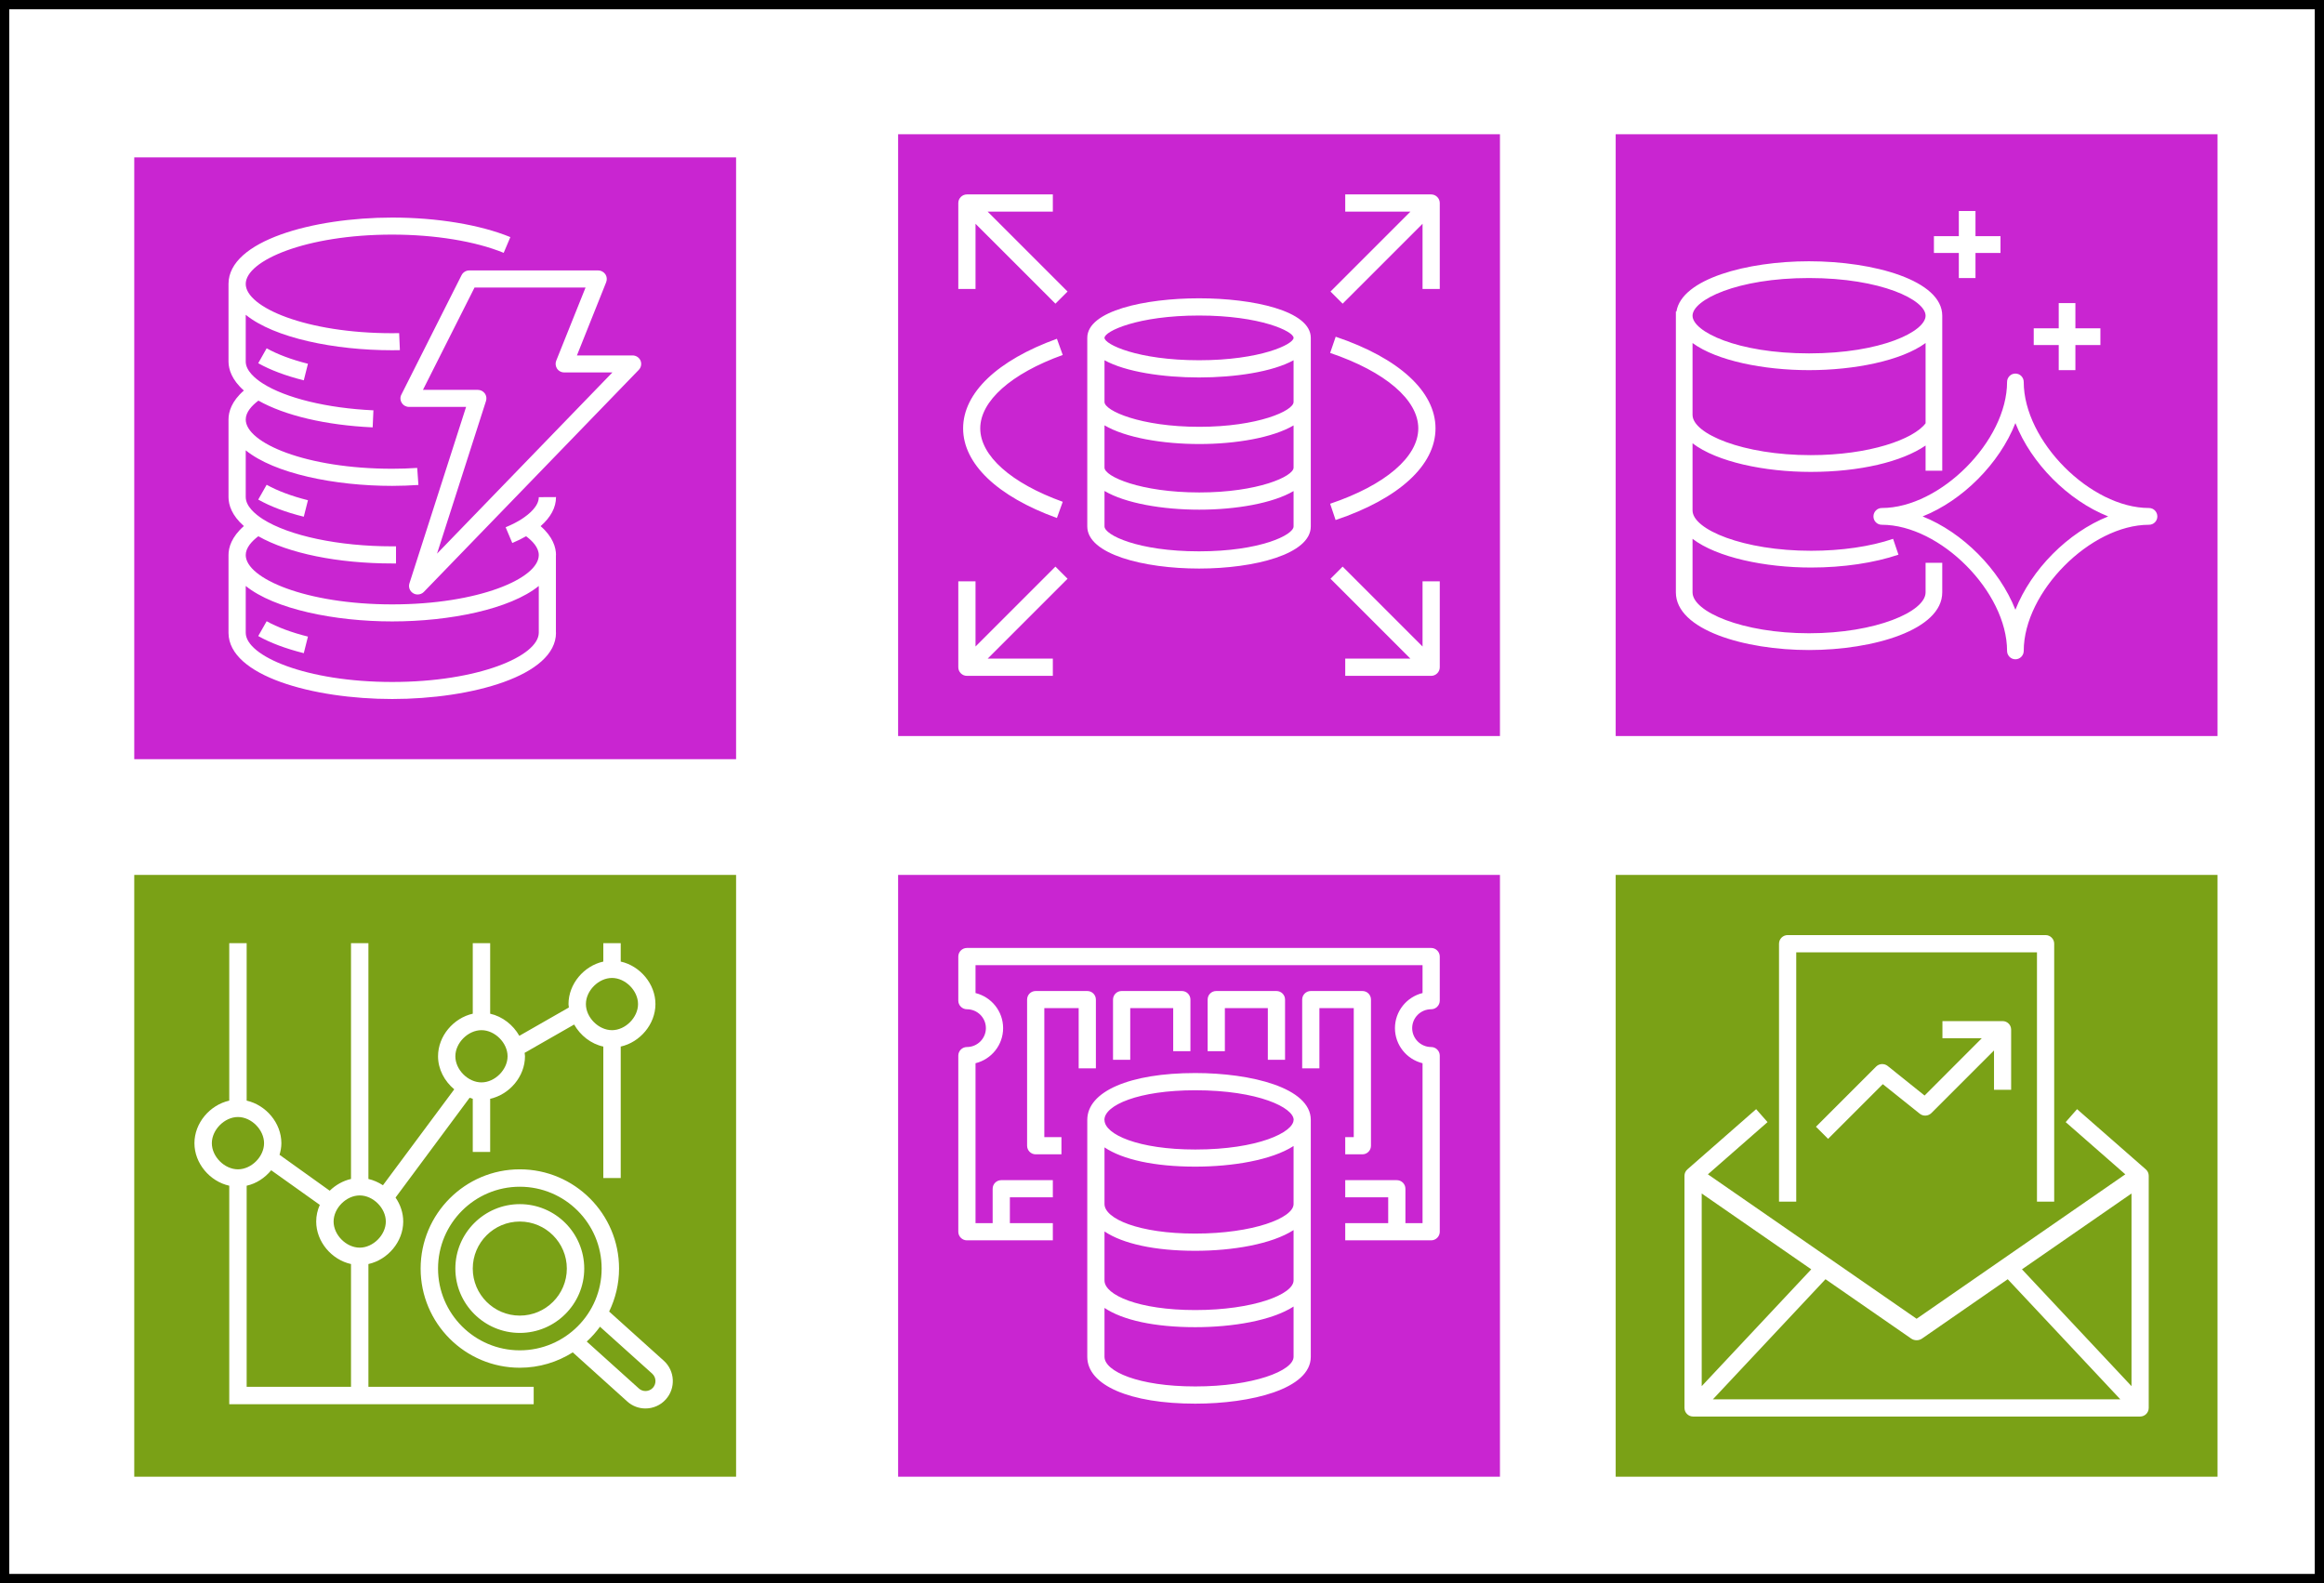 <svg xmlns="http://www.w3.org/2000/svg" xmlns:xlink="http://www.w3.org/1999/xlink" version="1.1" width="251px" height="171px" viewBox="-0.5 -0.5 251 171"><rect x="-0.5" y="-0.5" width="251" height="171" fill="#333333" stroke="none"/><defs/><g><g data-cell-id="0"><g data-cell-id="1"><g data-cell-id="28"><g/><g data-cell-id="16"><g><rect x="0" y="0" width="250" height="170" fill="rgb(255, 255, 255)" stroke="rgb(0, 0, 0)" pointer-events="all"/></g></g><g data-cell-id="27"><g/><g data-cell-id="21"><g><path d="M 14 94 L 79 94 L 79 159 L 14 159 Z" fill="#7aa116" stroke="none" pointer-events="all"/><path d="M 55.64 141.6 C 52.84 141.6 50.56 139.32 50.56 136.52 C 50.56 133.72 52.84 131.44 55.64 131.44 C 58.44 131.44 60.72 133.72 60.72 136.52 C 60.72 139.32 58.44 141.6 55.64 141.6 Z M 55.64 129.56 C 51.81 129.56 48.68 132.68 48.68 136.52 C 48.68 140.35 51.81 143.47 55.64 143.47 C 59.48 143.47 62.6 140.35 62.6 136.52 C 62.6 132.68 59.48 129.56 55.64 129.56 Z M 70.02 149.39 C 69.62 149.83 68.93 149.87 68.5 149.47 L 62.87 144.4 C 63.4 143.92 63.88 143.38 64.3 142.8 L 69.94 147.87 C 70.38 148.27 70.41 148.95 70.02 149.39 Z M 46.81 136.52 C 46.81 131.64 50.77 127.68 55.64 127.68 C 60.52 127.68 64.48 131.64 64.48 136.52 C 64.48 141.39 60.52 145.35 55.64 145.35 C 50.77 145.35 46.81 141.39 46.81 136.52 Z M 71.2 146.48 L 65.29 141.16 C 65.97 139.75 66.36 138.18 66.36 136.52 C 66.36 130.61 61.55 125.8 55.64 125.8 C 49.73 125.8 44.93 130.61 44.93 136.52 C 44.93 142.43 49.73 147.23 55.64 147.23 C 57.74 147.23 59.7 146.62 61.36 145.57 L 67.24 150.87 C 67.8 151.38 68.51 151.63 69.21 151.63 C 70.02 151.63 70.83 151.3 71.41 150.65 C 72.5 149.44 72.4 147.57 71.2 146.48 Z M 26.14 127.57 C 27.19 127.34 28.11 126.72 28.79 125.9 L 34.04 129.64 C 33.79 130.2 33.65 130.81 33.65 131.44 C 33.65 133.62 35.32 135.57 37.41 136.03 L 37.41 149.29 L 26.14 149.29 Z M 22.38 122.98 C 22.38 121.53 23.75 120.15 25.2 120.15 C 26.65 120.15 28.02 121.53 28.02 122.98 C 28.02 124.43 26.65 125.8 25.2 125.8 C 23.75 125.8 22.38 124.43 22.38 122.98 Z M 38.35 128.62 C 39.8 128.62 41.17 129.99 41.17 131.44 C 41.17 132.89 39.8 134.26 38.35 134.26 C 36.9 134.26 35.53 132.89 35.53 131.44 C 35.53 129.99 36.9 128.62 38.35 128.62 Z M 51.5 110.77 C 52.95 110.77 54.32 112.14 54.32 113.59 C 54.32 115.04 52.95 116.41 51.5 116.41 C 50.05 116.41 48.68 115.04 48.68 113.59 C 48.68 112.14 50.05 110.77 51.5 110.77 Z M 65.6 105.13 C 67.04 105.13 68.41 106.5 68.41 107.95 C 68.41 109.4 67.04 110.77 65.6 110.77 C 64.15 110.77 62.78 109.4 62.78 107.95 C 62.78 106.5 64.15 105.13 65.6 105.13 Z M 39.29 136.03 C 41.38 135.57 43.05 133.62 43.05 131.44 C 43.05 130.5 42.74 129.6 42.22 128.85 L 50.22 118.07 C 50.34 118.1 50.45 118.15 50.56 118.18 L 50.56 123.92 L 52.44 123.92 L 52.44 118.18 C 54.53 117.72 56.2 115.77 56.2 113.59 C 56.2 113.46 56.17 113.34 56.16 113.22 L 61.51 110.16 C 62.18 111.34 63.32 112.25 64.66 112.54 L 64.66 126.74 L 66.54 126.74 L 66.54 112.54 C 68.62 112.08 70.29 110.13 70.29 107.95 C 70.29 105.77 68.62 103.82 66.54 103.36 L 66.54 101.37 L 64.66 101.37 L 64.66 103.36 C 62.57 103.82 60.9 105.77 60.9 107.95 C 60.9 108.08 60.93 108.2 60.94 108.32 L 55.59 111.38 C 54.92 110.2 53.77 109.29 52.44 108.99 L 52.44 101.37 L 50.56 101.37 L 50.56 108.99 C 48.48 109.46 46.81 111.4 46.81 113.59 C 46.81 114.99 47.51 116.28 48.56 117.16 L 40.86 127.52 C 40.38 127.21 39.85 126.97 39.29 126.84 L 39.29 101.37 L 37.41 101.37 L 37.41 126.84 C 36.54 127.04 35.75 127.49 35.11 128.11 L 29.69 124.23 C 29.81 123.83 29.89 123.41 29.89 122.98 C 29.89 120.79 28.22 118.85 26.14 118.38 L 26.14 101.37 L 24.26 101.37 L 24.26 118.38 C 22.17 118.85 20.5 120.79 20.5 122.98 C 20.5 125.16 22.17 127.11 24.26 127.57 L 24.26 151.17 L 57.14 151.17 L 57.14 149.29 L 39.29 149.29 Z" fill="#ffffff" stroke="none" pointer-events="all"/></g></g><g data-cell-id="22"><g><path d="M 174 94 L 239 94 L 239 159 L 174 159 Z" fill="#7aa116" stroke="none" pointer-events="all"/><path d="M 214.86 117.21 L 214.86 112.96 L 208.09 119.73 C 207.75 120.06 207.22 120.09 206.85 119.8 L 202.85 116.6 L 196.94 122.51 L 195.63 121.2 L 202.13 114.7 C 202.46 114.37 203 114.34 203.37 114.63 L 207.36 117.83 L 213.54 111.64 L 209.29 111.64 L 209.29 109.79 L 215.79 109.79 C 216.3 109.79 216.71 110.2 216.71 110.71 L 216.71 117.21 Z M 193.5 129.29 L 191.64 129.29 L 191.64 101.43 C 191.64 100.92 192.06 100.5 192.57 100.5 L 220.43 100.5 C 220.94 100.5 221.36 100.92 221.36 101.43 L 221.36 129.29 L 219.5 129.29 L 219.5 102.36 L 193.5 102.36 Z M 183.29 149.22 L 183.29 128.41 L 195.12 136.6 Z M 206.5 144.26 C 206.71 144.26 206.92 144.2 207.1 144.07 L 216.34 137.67 L 228.5 150.64 L 184.5 150.64 L 196.66 137.67 L 205.9 144.07 C 206.08 144.2 206.29 144.26 206.5 144.26 Z M 217.88 136.6 L 229.71 128.41 L 229.71 149.22 Z M 231.25 125.8 L 223.83 119.3 L 222.6 120.7 L 229.04 126.34 L 206.5 141.94 L 183.96 126.34 L 190.4 120.7 L 189.17 119.3 L 181.75 125.8 C 181.54 125.98 181.43 126.23 181.43 126.5 L 181.43 151.57 C 181.43 152.08 181.84 152.5 182.36 152.5 L 230.64 152.5 C 231.16 152.5 231.57 152.08 231.57 151.57 L 231.57 126.5 C 231.57 126.23 231.46 125.98 231.25 125.8 Z" fill="#ffffff" stroke="none" pointer-events="all"/></g></g><g data-cell-id="23"><g><path d="M 14 16.5 L 79 16.5 L 79 81.5 L 14 81.5 Z" fill="#c925d1" stroke="none" pointer-events="all"/><path d="M 57.69 62.79 C 54.59 65.3 48.08 66.62 41.86 66.62 C 35.64 66.62 29.13 65.29 26.04 62.79 L 26.04 67.84 L 26.04 67.84 C 26.04 70.35 32.54 73.16 41.86 73.16 C 51.18 73.16 57.68 70.36 57.69 67.84 Z M 57.69 53.2 L 59.55 53.19 L 59.55 53.2 C 59.55 54.32 58.98 55.37 57.89 56.33 C 59.22 57.49 59.55 58.64 59.55 59.45 C 59.55 59.46 59.54 59.46 59.54 59.47 L 59.54 67.84 L 59.55 67.84 C 59.55 72.49 50.43 75 41.86 75 C 33.31 75 24.22 72.5 24.18 67.87 C 24.18 67.86 24.18 67.86 24.18 67.85 L 24.18 59.45 C 24.18 59.45 24.18 59.45 24.18 59.44 C 24.18 58.63 24.51 57.49 25.84 56.32 C 24.52 55.16 24.19 54.03 24.18 53.22 L 24.18 53.22 C 24.18 53.22 24.18 53.21 24.18 53.21 L 24.18 44.81 C 24.18 44.8 24.18 44.8 24.18 44.8 C 24.18 43.98 24.51 42.84 25.84 41.68 C 24.52 40.52 24.19 39.38 24.18 38.57 L 24.18 38.57 C 24.18 38.57 24.18 38.57 24.18 38.56 L 24.18 30.16 C 24.18 30.16 24.18 30.16 24.18 30.15 C 24.2 25.51 33.3 23 41.86 23 C 46.7 23 51.35 23.77 54.62 25.11 L 53.9 26.81 C 50.86 25.56 46.47 24.84 41.86 24.84 C 32.54 24.84 26.04 27.65 26.04 30.17 C 26.04 32.68 32.54 35.49 41.86 35.49 C 42.11 35.49 42.36 35.49 42.61 35.48 L 42.69 37.32 C 42.41 37.33 42.14 37.33 41.86 37.33 C 35.64 37.33 29.13 36.01 26.04 33.5 L 26.04 38.54 L 26.04 38.54 L 26.04 38.57 C 26.05 39.53 27.04 40.38 27.87 40.91 C 30.36 42.5 34.84 43.59 39.83 43.82 L 39.75 45.66 C 34.69 45.43 30.26 44.38 27.41 42.77 C 26.71 43.3 26.04 44.01 26.04 44.81 C 26.04 47.33 32.54 50.13 41.86 50.13 C 42.78 50.13 43.69 50.1 44.56 50.04 L 44.69 51.88 C 43.77 51.94 42.82 51.98 41.86 51.98 C 35.64 51.98 29.13 50.65 26.04 48.14 L 26.04 53.19 L 26.04 53.19 C 26.05 54.18 27.04 55.02 27.87 55.56 C 30.72 57.38 36.09 58.51 41.86 58.51 L 42.27 58.51 L 42.27 60.36 L 41.86 60.36 C 35.99 60.36 30.66 59.27 27.4 57.42 C 26.7 57.95 26.04 58.66 26.04 59.45 C 26.04 61.97 32.54 64.78 41.86 64.78 C 51.18 64.78 57.68 61.98 57.69 59.46 L 57.69 59.45 L 57.69 59.45 C 57.69 58.65 57.02 57.94 56.32 57.42 C 55.86 57.68 55.38 57.92 54.83 58.15 L 54.11 56.45 C 54.79 56.17 55.37 55.87 55.85 55.56 C 56.69 55.01 57.69 54.16 57.69 53.2 Z M 65.64 39.73 L 60.44 39.73 C 60.13 39.73 59.84 39.58 59.67 39.33 C 59.5 39.07 59.46 38.75 59.57 38.47 L 62.74 30.56 L 50.75 30.56 L 45.18 41.61 L 51.11 41.61 C 51.4 41.61 51.68 41.75 51.86 41.99 C 52.03 42.22 52.08 42.53 51.99 42.81 L 46.7 59.3 Z M 68.49 39.45 L 45.28 63.43 C 45.1 63.62 44.85 63.71 44.61 63.71 C 44.44 63.71 44.28 63.67 44.13 63.58 C 43.76 63.36 43.59 62.92 43.72 62.51 L 49.84 43.45 L 43.68 43.45 C 43.36 43.45 43.06 43.29 42.89 43.01 C 42.72 42.74 42.7 42.4 42.85 42.12 L 49.35 29.22 C 49.51 28.91 49.83 28.71 50.18 28.71 L 64.11 28.71 C 64.42 28.71 64.7 28.87 64.88 29.12 C 65.05 29.37 65.08 29.69 64.97 29.98 L 61.81 37.89 L 67.82 37.89 C 68.19 37.89 68.53 38.11 68.68 38.45 C 68.82 38.79 68.75 39.18 68.49 39.45 Z M 27.39 68.2 C 28.7 68.94 30.36 69.56 32.31 70.05 L 32.76 68.26 C 31 67.82 29.46 67.25 28.3 66.6 Z M 32.31 55.31 L 32.76 53.53 C 31 53.09 29.46 52.51 28.3 51.86 L 27.39 53.46 C 28.7 54.2 30.36 54.83 32.31 55.31 Z M 27.39 38.73 L 28.3 37.12 C 29.46 37.77 31 38.35 32.76 38.79 L 32.31 40.58 C 30.36 40.09 28.7 39.47 27.39 38.73 Z" fill="#ffffff" stroke="none" pointer-events="all"/></g></g><g data-cell-id="24"><g><path d="M 96.5 14 L 161.5 14 L 161.5 79 L 96.5 79 Z" fill="#c925d1" stroke="none" pointer-events="all"/><path d="M 106.17 22.36 L 114.8 30.99 L 113.49 32.3 L 104.86 23.67 L 104.86 30.71 L 103 30.71 L 103 21.43 C 103 20.92 103.42 20.5 103.93 20.5 L 113.21 20.5 L 113.21 22.36 Z M 155 21.43 L 155 30.71 L 153.14 30.71 L 153.14 23.67 L 144.51 32.3 L 143.2 30.99 L 151.83 22.36 L 144.79 22.36 L 144.79 20.5 L 154.07 20.5 C 154.58 20.5 155 20.92 155 21.43 Z M 153.14 62.29 L 155 62.29 L 155 71.57 C 155 72.08 154.58 72.5 154.07 72.5 L 144.79 72.5 L 144.79 70.64 L 151.83 70.64 L 143.2 62.01 L 144.51 60.7 L 153.14 69.33 Z M 152.68 45.77 C 152.68 42.69 149.12 39.64 143.16 37.62 L 143.76 35.87 C 150.61 38.18 154.54 41.79 154.54 45.77 C 154.54 49.75 150.61 53.36 143.75 55.67 L 143.16 53.91 C 149.12 51.9 152.68 48.85 152.68 45.77 Z M 105.37 45.77 C 105.37 48.72 108.7 51.69 114.28 53.7 L 113.65 55.45 C 107.21 53.12 103.52 49.59 103.52 45.77 C 103.52 41.94 107.21 38.42 113.65 36.09 L 114.28 37.84 C 108.7 39.85 105.37 42.82 105.37 45.77 Z M 114.8 62.01 L 106.17 70.64 L 113.21 70.64 L 113.21 72.5 L 103.93 72.5 C 103.42 72.5 103 72.08 103 71.57 L 103 62.29 L 104.86 62.29 L 104.86 69.33 L 113.49 60.7 Z M 129 38.41 C 122.36 38.41 118.79 36.69 118.79 35.99 C 118.79 35.29 122.36 33.58 129 33.58 C 135.63 33.58 139.21 35.29 139.21 35.99 C 139.21 36.69 135.63 38.41 129 38.41 Z M 129.03 45.6 C 122.67 45.6 118.79 43.86 118.79 42.92 L 118.79 38.41 C 121.07 39.67 125.13 40.27 129 40.27 C 132.87 40.27 136.93 39.67 139.21 38.41 L 139.21 42.92 C 139.21 43.87 135.35 45.6 129.03 45.6 Z M 129.03 52.69 C 122.67 52.69 118.79 50.96 118.79 50.01 L 118.79 45.44 C 121.04 46.77 125.05 47.46 129.03 47.46 C 132.99 47.46 136.97 46.77 139.21 45.45 L 139.21 50.01 C 139.21 50.96 135.35 52.69 129.03 52.69 Z M 129 59.05 C 122.39 59.05 118.79 57.28 118.79 56.36 L 118.79 52.53 C 121.04 53.86 125.05 54.55 129.03 54.55 C 132.99 54.55 136.97 53.86 139.21 52.54 L 139.21 56.36 C 139.21 57.28 135.61 59.05 129 59.05 Z M 129 31.72 C 123.19 31.72 116.93 33.06 116.93 35.99 L 116.93 56.36 C 116.93 59.35 123 60.91 129 60.91 C 135 60.91 141.07 59.35 141.07 56.36 L 141.07 35.99 C 141.07 33.06 134.81 31.72 129 31.72 Z" fill="#ffffff" stroke="none" pointer-events="all"/></g></g><g data-cell-id="25"><g><path d="M 174 14 L 239 14 L 239 79 L 174 79 Z" fill="#c925d1" stroke="none" pointer-events="all"/><path d="M 211.06 26.82 L 208.37 26.82 L 208.37 25.01 L 211.06 25.01 L 211.06 22.29 L 212.86 22.29 L 212.86 25.01 L 215.56 25.01 L 215.56 26.82 L 212.86 26.82 L 212.86 29.53 L 211.06 29.53 Z M 221.85 36.77 L 219.15 36.77 L 219.15 34.96 L 221.85 34.96 L 221.85 32.24 L 223.65 32.24 L 223.65 34.96 L 226.35 34.96 L 226.35 36.77 L 223.65 36.77 L 223.65 39.48 L 221.85 39.48 Z M 217.17 65.36 C 215.45 61 211.49 57.01 207.15 55.28 C 211.49 53.55 215.45 49.56 217.17 45.2 C 218.89 49.56 222.85 53.55 227.19 55.28 C 222.85 57.01 218.89 61 217.17 65.36 Z M 231.6 54.37 C 225.28 54.37 218.07 47.12 218.07 40.76 C 218.07 40.26 217.67 39.85 217.17 39.85 C 216.67 39.85 216.27 40.26 216.27 40.76 C 216.27 47.12 209.06 54.37 202.74 54.37 C 202.24 54.37 201.84 54.78 201.84 55.28 C 201.84 55.78 202.24 56.18 202.74 56.18 C 209.06 56.18 216.27 63.44 216.27 69.8 C 216.27 70.3 216.67 70.71 217.17 70.71 C 217.67 70.71 218.07 70.3 218.07 69.8 C 218.07 63.44 225.28 56.18 231.6 56.18 C 232.1 56.18 232.5 55.78 232.5 55.28 C 232.5 54.78 232.1 54.37 231.6 54.37 Z M 182.3 36.55 C 184.92 38.47 190 39.48 194.88 39.48 C 199.76 39.48 204.85 38.47 207.47 36.55 L 207.47 45.22 C 206.17 46.95 201.41 48.66 195.06 48.66 C 187.76 48.66 182.3 46.36 182.3 44.31 Z M 194.88 29.53 C 202.68 29.53 207.47 31.9 207.47 33.6 C 207.47 35.3 202.68 37.67 194.88 37.67 C 187.09 37.67 182.3 35.3 182.3 33.6 C 182.3 31.9 187.09 29.53 194.88 29.53 Z M 207.47 63.48 C 207.47 65.57 202.08 67.9 194.88 67.9 C 187.68 67.9 182.3 65.57 182.3 63.48 L 182.3 57.7 C 184.95 59.72 190.14 60.8 195.11 60.8 C 198.58 60.8 201.92 60.3 204.54 59.41 L 203.96 57.7 C 201.53 58.53 198.39 58.99 195.11 58.99 C 187.78 58.99 182.3 56.69 182.3 54.63 L 182.3 47.38 C 184.94 49.4 190.11 50.47 195.06 50.47 C 200.37 50.47 204.93 49.37 207.47 47.62 L 207.47 50.34 L 209.27 50.34 L 209.27 33.6 C 209.27 29.78 201.86 27.72 194.88 27.72 C 188.19 27.72 181.12 29.62 180.56 33.15 L 180.5 33.15 L 180.5 63.48 C 180.5 67.53 187.91 69.71 194.88 69.71 C 201.85 69.71 209.27 67.53 209.27 63.48 L 209.27 60.29 L 207.47 60.29 Z" fill="#ffffff" stroke="none" pointer-events="all"/></g></g><g data-cell-id="26"><g><path d="M 96.5 94 L 161.5 94 L 161.5 159 L 96.5 159 Z" fill="#c925d1" stroke="none" pointer-events="all"/><path d="M 139.21 146.05 L 139.21 140.62 C 136.86 142.14 132.63 142.85 128.59 142.85 C 124.19 142.85 120.76 142.09 118.79 140.77 L 118.79 146.05 C 118.79 147.62 122.45 149.25 128.59 149.25 C 134.85 149.25 139.21 147.56 139.21 146.05 Z M 128.59 134.6 C 124.19 134.6 120.76 133.83 118.79 132.51 L 118.79 137.82 C 118.81 139.38 122.47 141 128.59 141 C 134.83 141 139.19 139.32 139.21 137.81 L 139.21 132.36 C 136.86 133.88 132.63 134.6 128.59 134.6 Z M 139.21 129.56 L 139.21 123.28 C 136.86 124.8 132.63 125.51 128.59 125.51 C 124.19 125.51 120.76 124.75 118.79 123.43 L 118.79 129.56 C 118.81 131.13 122.47 132.74 128.59 132.74 C 134.83 132.74 139.19 131.06 139.21 129.56 Z M 118.78 120.46 C 118.78 120.46 118.78 120.46 118.78 120.47 L 118.79 120.47 L 118.79 120.48 C 118.81 122.04 122.47 123.66 128.59 123.66 C 135.41 123.66 139.19 121.78 139.21 120.47 L 139.21 120.47 L 139.22 120.47 C 139.22 120.46 139.22 120.46 139.22 120.46 C 139.22 119.15 135.43 117.26 128.59 117.26 C 122.45 117.26 118.78 118.88 118.78 120.46 Z M 141.07 120.48 L 141.07 129.54 L 141.07 129.54 C 141.07 129.55 141.07 129.56 141.07 129.56 L 141.07 137.8 L 141.07 137.8 C 141.07 137.81 141.07 137.81 141.07 137.82 L 141.07 146.05 C 141.07 149.53 134.6 151.11 128.59 151.11 C 121.51 151.11 116.93 149.12 116.93 146.05 L 116.93 137.83 C 116.93 137.82 116.93 137.81 116.93 137.8 L 116.93 137.8 L 116.93 129.57 C 116.93 129.56 116.93 129.55 116.93 129.54 L 116.93 129.54 L 116.93 120.49 C 116.93 120.48 116.93 120.47 116.93 120.46 C 116.93 117.39 121.5 115.4 128.59 115.4 C 134.6 115.4 141.07 116.98 141.07 120.46 C 141.07 120.47 141.07 120.47 141.07 120.48 Z M 154.07 108.51 C 154.58 108.51 155 108.09 155 107.58 L 155 102.82 C 155 102.31 154.58 101.89 154.07 101.89 L 103.93 101.89 C 103.42 101.89 103 102.31 103 102.82 L 103 107.58 C 103 108.09 103.42 108.51 103.93 108.51 C 105.06 108.51 105.98 109.42 105.98 110.55 C 105.98 111.67 105.06 112.59 103.93 112.59 C 103.42 112.59 103 113.01 103 113.52 L 103 132.54 C 103 133.05 103.42 133.47 103.93 133.47 L 113.21 133.47 L 113.21 131.61 L 108.57 131.61 L 108.57 128.82 L 113.21 128.82 L 113.21 126.97 L 107.64 126.97 C 107.13 126.97 106.71 127.38 106.71 127.9 L 106.71 131.61 L 104.86 131.61 L 104.86 114.34 C 106.57 113.92 107.84 112.38 107.84 110.55 C 107.84 108.72 106.57 107.18 104.86 106.76 L 104.86 103.75 L 153.14 103.75 L 153.14 106.76 C 151.43 107.18 150.16 108.72 150.16 110.55 C 150.16 112.38 151.43 113.92 153.14 114.34 L 153.14 131.61 L 151.29 131.61 L 151.29 127.9 C 151.29 127.38 150.87 126.97 150.36 126.97 L 144.79 126.97 L 144.79 128.82 L 149.43 128.82 L 149.43 131.61 L 144.79 131.61 L 144.79 133.47 L 154.07 133.47 C 154.58 133.47 155 133.05 155 132.54 L 155 113.52 C 155 113.01 154.58 112.59 154.07 112.59 C 152.94 112.59 152.02 111.67 152.02 110.55 C 152.02 109.42 152.94 108.51 154.07 108.51 Z M 117.86 114.89 L 117.86 107.47 C 117.86 106.95 117.44 106.54 116.93 106.54 L 111.36 106.54 C 110.84 106.54 110.43 106.95 110.43 107.47 L 110.43 123.25 C 110.43 123.76 110.84 124.18 111.36 124.18 L 114.14 124.18 L 114.14 122.32 L 112.29 122.32 L 112.29 108.39 L 116 108.39 L 116 114.89 Z M 145.71 122.32 L 144.79 122.32 L 144.79 124.18 L 146.64 124.18 C 147.16 124.18 147.57 123.76 147.57 123.25 L 147.57 107.47 C 147.57 106.95 147.16 106.54 146.64 106.54 L 141.07 106.54 C 140.56 106.54 140.14 106.95 140.14 107.47 L 140.14 114.89 L 142 114.89 L 142 108.39 L 145.71 108.39 Z M 138.29 113.97 L 138.29 107.47 C 138.29 106.95 137.87 106.54 137.36 106.54 L 130.86 106.54 C 130.34 106.54 129.93 106.95 129.93 107.47 L 129.93 113.04 L 131.79 113.04 L 131.79 108.39 L 136.43 108.39 L 136.43 113.97 Z M 126.21 113.04 L 126.21 108.39 L 121.57 108.39 L 121.57 113.97 L 119.71 113.97 L 119.71 107.47 C 119.71 106.95 120.13 106.54 120.64 106.54 L 127.14 106.54 C 127.66 106.54 128.07 106.95 128.07 107.47 L 128.07 113.04 Z" fill="#ffffff" stroke="none" pointer-events="all"/></g></g></g></g></g></g></g></svg>